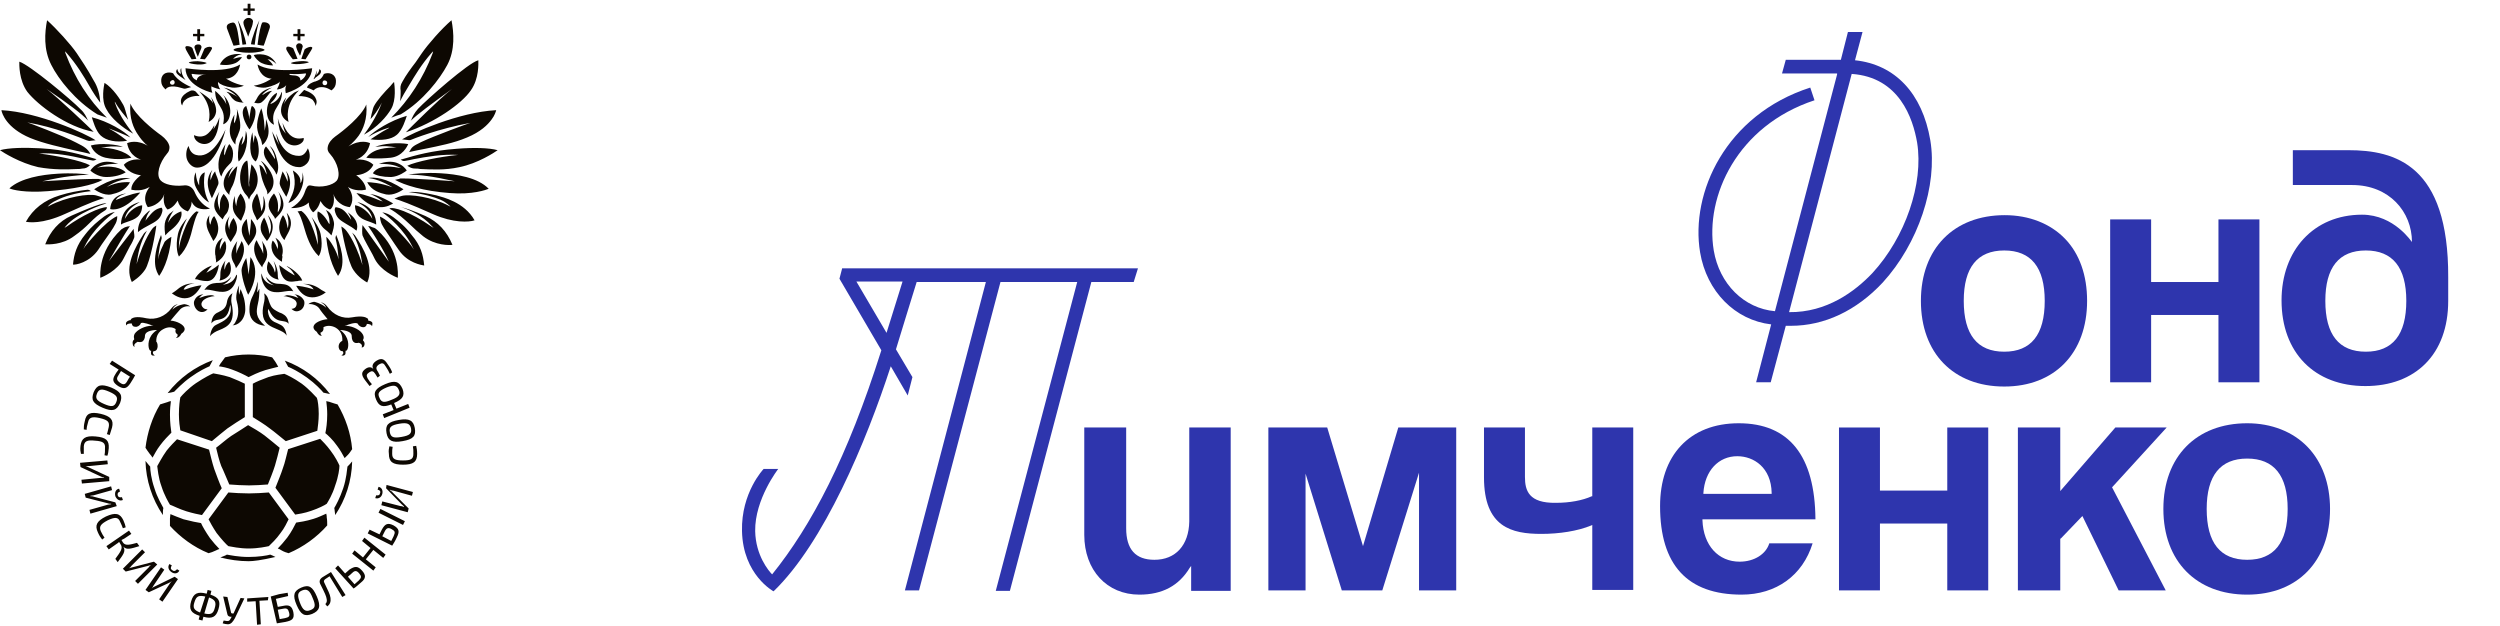<?xml version="1.0" encoding="UTF-8"?> <svg xmlns="http://www.w3.org/2000/svg" xmlns:xlink="http://www.w3.org/1999/xlink" version="1.1" id="Слой_1" x="0px" y="0px" viewBox="0 0 531 133" style="enable-background:new 0 0 531 133;" xml:space="preserve"> <style type="text/css"> .st0{fill:#0D0802;} .st1{fill:#2E35AD;} </style> <path class="st0" d="M52.7,62.6c-0.3-0.6-1.3-3.2-1.4-5.1c0-0.8,0.5-1.9,1-2.7c0.1,0.3,0.5,3.5,0.5,3.5c0,0,0.4-3.3,0.4-3.7 C55.5,57.7,53.2,61.9,52.7,62.6z M46.8,58.5c0,0.4,0,0.7-0.2,1.1c1.1-0.2,1.8-0.7,2.2-1.4c0.5-1,0.1-2.3-0.1-2.6 c-0.2,0.1-0.7,0.5-0.9,1.4l-0.1,0.3c0,0-0.2-0.9,0.2-2C46.8,56.8,46.8,57.8,46.8,58.5z M45.6,44.3c0.3,0.9,0.9,1.5,1.5,2.1 c0.1,0.1,0.1,0.1,0.2,0.2c0.1-0.3,0.3-0.6,0.5-0.9c0.3-0.3,0.6-0.7,0.7-1.2c0.5-1.5-0.4-2.6-0.9-3.2c0,0,0-0.1-0.1-0.1 c-0.8,1-0.8,1.8-0.8,3.1v0.4l-0.1-0.4c-0.6-1.5-0.3-2.8,0-3.6C46.1,41.6,45.2,43,45.6,44.3L45.6,44.3z M54.3,46.1 c0.1,0.2,0.2,0.5,0.3,0.7c0.3-0.3,1.5-1.3,1.7-2.5c0.1-0.5,0.1-1.7-0.4-2.7c0.3,2-0.3,3.1-0.3,3.1l-0.1,0.2l0-0.2 C55.2,43,55,42,54.6,41.1C52.9,43.3,53.6,44.8,54.3,46.1L54.3,46.1z M52.9,39.7c0,0-0.1-0.4-0.1-1c0-1.1-0.1-4.3-0.3-4.6 c-0.6,0.2-1.1,1-1.3,2c-0.4,1.5-0.3,3.8,1.1,5.3c0.3,0.3,0.5,0.7,0.6,1c0.1-0.3,0.2-0.6,0.4-0.9c2.5-2.6,1.2-5.6,0.1-6.6 c-0.1,0.5-0.4,3-0.5,3.9C53,39.3,52.9,39.7,52.9,39.7L52.9,39.7z M57.3,31c1,1.5,1.1,2.5,1.1,2.5l0,0.3l-0.2-0.3 c0,0-1.2-1.9-1.7-2.4c-1,1.1-0.1,2.6,0.2,3c0.3,0.4,0.5,0.7,0.8,1.1c0.5,0.6,1,1.2,1.2,1.9c0.2-0.3,0.7-1.4,0.1-3.3 C58.6,32.8,58.1,31.6,57.3,31z M55.1,61.3c-0.1,0.1-0.2,0.5-0.5,0.8c0.1-0.5,0.2-2,0.1-2.3c-0.2,1.3-0.6,2.1-0.9,2.8 c-0.5,1-0.9,1.9-0.8,3.7c0.1,1.6,1.3,2.7,3.3,2.9c-2.1-1.8-1.9-3-1.5-4.8C55,63.6,55.1,62.6,55.1,61.3L55.1,61.3z M49.4,69.1 c0.6,0,1.2-0.3,1.6-0.7c0.7-0.6,1.1-1.7,1.1-2.7c0-1.9-0.5-3.1-0.8-3.8c-0.1-0.2-0.1-0.3-0.2-0.5l-0.3,1.2c0,0-0.2-0.9,0-2 c-0.5,1-0.8,2.5-0.5,3.4c0.6,2.2,0.2,3.5-0.2,4.2C49.9,68.7,49.6,69,49.4,69.1L49.4,69.1z M43.4,61.6c0.1,0,0.3-0.1,0.4-0.1 c0.4,0,0.9,0.1,1.4,0.2c1.8,0.4,4,0.9,5-2.3c0.1-0.3,0.2-0.8,0.1-1.1c0,0,0,0.1-0.1,0.1c-0.3,0.7-0.8,1.7-2.4,2l-0.5,0.1l0.4-0.2 c1-0.6,1.3-1.2,1.4-1.5c-1.1,1.3-2.2,1.3-3.1,1.3C45.2,60.2,44.3,60.2,43.4,61.6L43.4,61.6z M56.9,45.7 C56.9,45.7,56.9,45.8,56.9,45.7c0.4,0.9,1,2.4,0.4,3.8l-0.1,0.3l0-0.3c-0.1-1-0.7-2.7-1.1-3.3c-1.4,2.2-0.5,3.4,0.1,4.3 c0.2,0.3,0.4,0.5,0.5,0.7C58.9,48.4,57.6,46.5,56.9,45.7z M58.1,55.4c0.2,0.6,0.5,1.4,0.4,2.1l-0.1,0.4l-0.1-0.3 c-0.2-0.9-1-1.8-1.3-2.1C56.9,55.8,56.4,57,57,58c0.4,0.7,1.1,1.2,2.2,1.4C59,59.1,59,58.7,59,58.4C59,57.7,58.9,56.8,58.1,55.4 L58.1,55.4z M55.1,35c0.4,3.2,1,4.2,1.3,4.9c0.2,0.4,0.4,0.7,0.4,1.4c0.7-0.7,1.3-1.4,1.3-2.7c0-1.7-1.6-3.7-2.6-4.4c0,0,0,0,0,0.1 c0.4,0.5,0.8,1,1.1,2.4l0.1,0.4l-0.3-0.5C56.1,35.9,55.7,35.2,55.1,35z M56.1,55.9c0.6-1,1.3-2.2-0.5-4.8c0.4,1,0.3,2.7,0.3,2.8 c-0.2-0.7-0.5-1.2-0.8-1.7c-0.2-0.4-0.4-0.7-0.6-1.2c-0.7,1.1-0.7,2.4,0,3.9c0.4,0.9,1,1.6,1.2,1.9C55.7,56.5,55.9,56.2,56.1,55.9 L56.1,55.9z M50.2,43.5l0,0.3l-0.1-0.3c0,0-0.3-0.9-0.2-1.9c-0.5,1.1-0.5,2.3-0.4,2.8c0.2,1.2,1.4,2.3,1.7,2.5 c0.1-0.2,0.2-0.5,0.3-0.7c0.6-1.3,1.3-2.9-0.4-5.1C50.6,41.8,50.4,42.1,50.2,43.5z M60,53.9c0.1-0.4,0.3-2.3-1.5-3.4 c0.2,0.4,0.7,1.3,0.5,2.2l0,0.3l-0.1-0.3c-0.4-1.1-0.9-1.6-1-1.6c0,0,0,0,0,0c-0.5,1.1-0.4,3.2,2,4.5c0,0,0-0.1,0-0.1 c0-0.4,0-0.4,0.1-1C59.9,54.4,59.9,54.2,60,53.9L60,53.9z M55.3,29.4c0.2,0.4,0.3,0.8,0.4,1.4c0.2-0.1,0.7-0.6,1-1.3 c0.4-0.8,0.6-2.2-0.2-4.2c0,0.6,0,1.1-0.2,2l-0.1,0.5l0-0.6c-0.1-2.2-0.5-3.7-0.7-4.2c-0.3,0.7-1.2,3.1-0.8,4.7 C54.9,28.6,55.1,29,55.3,29.4L55.3,29.4z M50.1,57c0.2-0.3,0.8-1,1.2-1.9c0.7-1.5,0.7-2.9,0-3.9l-0.1,0.3c-0.4,1-0.8,1.4-1,2.4 c0-0.1,0-0.3,0-0.5c0-0.5-0.1-1.3,0.2-2.2c-1.9,2.6-1.2,3.9-0.6,4.9C49.9,56.4,50.1,56.7,50.1,57L50.1,57z M53.2,48.2 c-0.1,0.5-0.2,1.9-0.2,1.9s-0.2-0.8-0.3-1.5c-0.1-0.7-0.2-1.5-0.3-2.1c-2,2.1-0.7,4,0.2,5.4c0.1,0.1,0.1,0.2,0.2,0.3 c0.1-0.2,0.3-0.5,0.5-0.7c0.9-1.2,2-2.6,0-5C53.3,47,53.3,47.5,53.2,48.2L53.2,48.2z M49.5,50.6c0.6-0.9,1.5-2.1,0.1-4.3 c-0.5,0.6-0.8,1.3-0.9,2.1l0,0.4l-0.1-0.4c-0.4-1.3,0-2,0.2-2.5c-2,2.5-0.4,4.7,0.2,5.5C49.1,51.2,49.3,50.9,49.5,50.6L49.5,50.6z M62.5,62.5c0.3,0.1,0.5,0.3,0.7,0.6l0.2,0.2l-0.3-0.1c-1.1-0.5-2.1-0.5-2.2-0.5c-0.3,0.1-0.5,0.2-0.7,0.2c0.7,0,2.1,0.4,2.6,1 c0.3,0.4,0.3,0.8,0,1.3c-0.2,0.3-0.7,0.4-0.9,0.4c0.8,0.8,1.5,0.5,1.9,0.3c0.7-0.4,1-1.3,0.8-2C64.2,63.1,63.5,62.6,62.5,62.5 L62.5,62.5z M61.2,56.8c0.4,0.3,0.8,0.6,1.3,1.5l0.1,0.2l-0.2-0.1c-1.6-0.9-2.7-1.8-3.1-2.1c0.1,0.7,0.4,3.3,2.2,3.5 c0.7,0.1,1.2-0.1,1.7-0.1c0.3-0.1,0.6-0.1,1-0.1c-0.4-1.2-2.2-2.6-3.3-3.1C60.9,56.6,61.1,56.7,61.2,56.8L61.2,56.8z M61.1,48.5 L61.1,48.5c-0.1-0.6-0.3-2-1-2.8c-0.7,1.1-1.5,3.3,0.3,5.3c0.1-0.3,0.3-0.6,0.5-1c0.7-1.2,1.6-2.9,0-4.8 C61.1,45.9,61.5,47.3,61.1,48.5L61.1,48.5z M64,40.1c0.5-1.2,0.6-2.5,0.2-3.5c0.1,0.5,0.1,1.3-0.2,2l-0.2,0.3l0-0.4 c0.1-1.1-1.1-2-1.6-2.3c0.9,3.1,0.1,4.7-0.7,6.4c-0.1,0.2-0.2,0.3-0.2,0.5C62.4,42.7,63.4,41.6,64,40.1L64,40.1z M57.8,18.6 c-2.3,0.5-3,1.8-3.4,2.6c-0.2,0.3-0.3,0.5-0.4,0.6c0.3,0.1,1.1,0.3,1.6-0.1c0.5-0.4,0.9-0.9,1.2-1.3c0.3-0.4,0.6-0.8,1-1.1 c-0.5,0-1,0.2-1.9,0.8l-0.2,0.1l0.1-0.2C56,19.8,56.5,19.2,57.8,18.6L57.8,18.6z M58.8,19.7c-1.6,0.9-2.2,2.8-2.1,4.3 c0.1,1.2,0.6,2.1,1.5,2.5c-0.5-2,0.1-2.9,0.7-3.9c0.5-0.8,1-1.6,1-3.1c0,0,0,0.1-0.1,0.1c-0.2,0.6-0.7,1.8-2.1,2.4l-0.3,0.1l0.2-0.3 C58.7,20.8,58.9,19.9,58.8,19.7L58.8,19.7z M46.1,68.9L45.9,69c-0.9,0.4-1.2,1.7-1.3,2.4c0.5-0.6,1.2-1,2-1.3 c1.7-0.7,3.5-1.5,2.6-5.6c-0.2-0.9,0-1.9,0.2-2.2c-0.5,0.2-1.1,1-1.2,1.9c-0.2,1.3-1,1.7-1.8,2.1c-0.1,0.1-0.3,0.1-0.4,0.2 c-0.9,0.5-1.1,1.7-1.1,2.2c0.4-0.6,0.9-0.7,1.5-0.8c1-0.2,2-0.5,2.4-2.7l0.1-0.5l0.1,0.5C49.2,67.5,47.5,68.2,46.1,68.9L46.1,68.9z M59.2,44.8L59,45.1l0-0.3c0.2-1.7-0.1-2.7-0.8-3.7c0,0,0,0-0.1,0.1c-0.5,0.6-1.4,1.7-0.9,3.2c0.2,0.5,0.4,0.8,0.7,1.2 c0.2,0.3,0.5,0.6,0.5,0.9c0.1-0.1,0.1-0.1,0.2-0.2c0.6-0.6,1.2-1.2,1.5-2.1c0.4-1.3-0.4-2.7-1-3.5C59.6,41.7,60,43.3,59.2,44.8 L59.2,44.8z M62.3,61.9c-0.8-1.5-1.7-1.5-2.7-1.6c-1,0-2-0.1-3.1-1.5c0.1,0.4,0.3,1,1.3,1.6l0.4,0.2l-0.4-0.1 c-1.5-0.4-2-1.5-2.2-2.2c0-0.1,0-0.1-0.1-0.2c0,0.4,0,0.8,0.1,1.2c0.8,3.2,3.1,2.9,4.9,2.6C61.2,61.8,61.9,61.7,62.3,61.9L62.3,61.9 z M47,37.5c0.4-1.1,0.7-1.6,1.8-2.7c0.5-0.4,0.7-1.3,0.7-2.2c0-0.8-0.3-1.5-0.8-2c-0.4,0.5-0.9,2-0.9,2.1L47.6,33l0-0.4 c0,0,0-0.9,0.3-2C45.8,33.8,46.3,36.4,47,37.5L47,37.5z M61.2,38.9l-0.1-0.3c-0.3-0.8-0.8-1.8-1.1-2.2c0,0.2-0.1,0.4-0.2,0.7 c-0.2,0.6-0.4,1.4-0.4,1.9c0.1,0.8,1.2,2.4,1.4,2.8c1.5-3,0.6-4.7-0.1-5.5c0.3,0.5,0.5,1.4,0.4,2.3L61.2,38.9L61.2,38.9z M51.6,28.9 c0,0-0.7,0.8-0.9,2.1c-0.3,2.2-0.1,3.1,0,3.3c1.6-1.4,2.2-4.9,1.5-6.5c0,0.1,0,0.2,0,0.3c-0.1,0.9-0.1,1.6-0.6,2.3l-0.3,0.4l0.1-0.5 C51.6,29.5,51.6,29.1,51.6,28.9z M54.1,28.7c0,0.4-0.1,0.6-0.2,1.3l-0.1,0.4l0-0.4c0-0.5-0.1-0.8-0.1-1c0-0.3-0.1-0.5-0.1-0.9 c-0.5,1.8-0.9,5.1,0.7,6.2c0.5-0.6,0.8-1.8,0.6-3.2C54.8,30,54.5,29.1,54.1,28.7L54.1,28.7L54.1,28.7z M42.2,66.1 c0.4,0.2,1.1,0.4,1.9-0.4c-0.2,0-0.7,0-1-0.4c-0.4-0.4-0.4-0.9-0.1-1.3c0.5-0.7,1.9-1.1,2.6-1.1c-0.2-0.1-0.4-0.2-0.7-0.2 c-0.2,0-1.1,0-2.3,0.5l-0.3,0.1c0,0,0.3-0.5,0.9-0.8c-1,0.1-1.7,0.6-2,1.6C41.1,64.8,41.5,65.7,42.2,66.1L42.2,66.1z M59.7,23.7 c0.1,0.9,0.6,1.7,1.6,2.2c-0.2-0.7-0.8-3.8,2.2-6.7l-0.9,0.4c0,0-1.6,1-2.3,2.5c0.2-0.7,0.4-1.1,0.5-1.4 C60.2,21.3,59.6,22.6,59.7,23.7L59.7,23.7z M19.5,24.9c0.2,0.6,0.8,2.9,1.9,3.9c1.2,1.1,3.3,1.5,5.6,1.1c-0.4-0.3-1.8-1.5-3.7-2.5 l-0.1-0.1c0.5,0.2,3.1,1.2,4.5,1.9C26.5,27.9,23,25.8,19.5,24.9L19.5,24.9z M68.1,15.5c0.1-0.2,0.1-0.4,0-0.6 c-0.1-0.1-0.2-0.2-0.3-0.2c0,0,0,0,0,0.1c0,0.2-0.1,0.6-0.5,1l-0.2,0.2l0.1-0.2c0.1-0.4,0.1-0.7,0.1-0.8c-0.1,0.3-0.3,1-0.7,1.8 c0,0,0,0,0.1,0C67.1,16.3,67.9,16,68.1,15.5L68.1,15.5z M62.2,12.6l1-0.1l-0.9-2.2c-0.2-0.2-0.8-0.4-1.1-0.4c-0.1,0-0.2,0-0.3,0.1 c-0.1,0.1-0.1,0.2-0.1,0.4C60.8,10.7,61.9,12.3,62.2,12.6z M62.3,7.7l0.9,0l0,0.9h0.6l0-0.9l0.9,0V7.2l-0.9,0l0-1h-0.6l0,1l-0.9,0 L62.3,7.7L62.3,7.7z M22.4,33.5c2.7,0.6,5,0.1,5.5,0c-1.2-1.4-4.4-2.2-6.4-2.1c1.6-0.3,2.3-0.4,4.6-0.2c-1.1-0.5-4.7-0.9-6.8-0.3 C19.4,31.2,20,32.9,22.4,33.5L22.4,33.5z M86.9,18.1c1.2-2,2.6-4.4,4.8-6.9l0.3-0.3l-0.1,0.4c-2,5.3-5,9.9-8.8,13.7c0,0,0,0,0,0 c0.7-0.3,1.9-0.7,2-0.7c4.8-2.9,8.3-7.5,9.9-10.5c1.7-3.2,1.4-6.9,0.9-9.5c-2.1,1.8-5,5.1-6.3,7c-0.4,0.6-0.8,1.2-1.3,1.9 c-1,1.3-2.1,2.8-2.8,4.1c-0.5,0.8-0.5,1.3-0.4,2c0,0.5,0,1.2-0.1,2.2C85.4,20.6,86.1,19.4,86.9,18.1L86.9,18.1z M19.2,36.2 L19.2,36.2c0.2,0.3,1.7,1.4,3.3,1.4c0,0,0.1,0,0.1,0c1.8,0,3.3-0.5,4.1-1c-0.3-0.3-1.7-1.6-5.5-1.1l-0.6,0.1l0.5-0.2 c1.3-0.6,3.2-0.6,4-0.6c-1.5-0.5-2.7-0.6-3.8-0.2C20,35.1,19.6,35.7,19.2,36.2L19.2,36.2z M23.6,41.3c1.3-0.3,3.1-0.8,4-2.6 c-0.5,0-2.5-0.2-4.9,1c1.8-1.3,3.9-1.7,5-1.8c-1.3-0.2-3.7-0.3-7.7,2.3C20.3,40.4,22,41.6,23.6,41.3z M64.9,12.6 c0.2-0.4,1.3-2,1.4-2.3c0.1-0.3-0.1-0.3-0.1-0.3c-0.3-0.2-1.2,0.2-1.5,0.5L64,12.5L64.9,12.6L64.9,12.6z M66.4,17.5 c0.2-0.1,0.5-0.2,0.6-0.2c0.8-0.3,1.3-0.5,1.8-1.6c0.2-0.1,1.6-0.5,2.3,0.6c0.3,0.4,0.3,1,0.2,1.6s-0.5,1-0.9,1.3 c-0.2-0.1-1-0.7-2.1-0.7c-0.6,0-1.2,0.2-1.7,0.7c-0.2-0.1-0.8-0.4-1.4-0.6C65.3,18.2,65.7,17.8,66.4,17.5L66.4,17.5z M68.5,17.6 c0,0.3,0.2,0.5,0.5,0.5c0.3,0,0.5-0.2,0.5-0.5c0-0.3-0.2-0.5-0.5-0.5C68.7,17,68.5,17.3,68.5,17.6z M49.4,9.2l0.2,0.5 c0.2,0,0.9-0.1,1.3-0.2c-0.2-1.5-0.5-4.1-1.1-4.6c-0.2-0.2-0.5-0.1-0.9,0c-0.1,0.1-0.3,0.1-0.4,0.2c-0.3,0.2-0.4,0.5-0.3,0.9 L49.4,9.2L49.4,9.2z M39.4,17c-0.7-0.9-0.9-1.6-0.9-2.5c0,0-0.1,0.1-0.1,0.1c-0.1,0.2-0.1,0.6,0,0.9l0,0.2l-0.2-0.1 c-0.3-0.2-0.5-0.6-0.5-0.9c-0.1,0-0.2,0.1-0.2,0.2c-0.1,0.2-0.1,0.4,0,0.6C37.8,16,38.8,16.6,39.4,17L39.4,17z M29.2,72.6L29.2,72.6 L29.2,72.6c0.5,0.1,0.8,0.1,1.1-0.1c0.2-0.2,0.5-0.5,0.5-1.3v0c0.2-1.1,2.3-1.1,2.4-1.1h0.2l-0.2,0.1c-1.9,1.3-1.8,3.3-1.5,4 c0.1,0.2,0.2,0.3,0.3,0.3l0.1,0l0,0.1c-0.1,0.4,0,0.7,0.1,0.8c0.2,0.2,0.5,0.1,0.7,0.1c-0.2-0.1-0.3-0.2-0.4-0.4 c-0.1-0.3,0.1-0.5,0.1-0.5l0,0h0c0,0,0,0,0,0c0.4,0,0.7-0.2,0.8-0.6c0.2-0.6,0-1.3-0.2-1.4l0,0v0c-0.1-1.2,0.5-2.2,1.5-2.7 c0.9-0.5,1.9-0.5,2.6,0l0,0v0.1c-0.2,0.8,0.4,1,0.4,1l0,0v0c0.1,0.4-0.1,0.6-0.3,0.7c0.1,0.1,0.2,0.1,0.3,0c0.5-0.1,0.8-0.8,0.8-0.8 l0,0c0.6-0.4,0.8-0.8,0.7-1.2c-0.2-0.8-1.7-1.5-2.9-1.6h-0.1l0.1-0.1c0.6-0.7,1.4-1.7,1.8-2.1c0.5-0.7,1.6-1,2.3-0.8 c-0.2-0.2-0.6-0.4-1.2-0.5c0,0,0,0,0,0c-0.2,0-1.5,0.2-2.4,1l-0.2,0.2l0.1-0.2c0.2-0.5,0.7-0.8,1.1-1c-0.6,0.1-1,0.4-1.4,0.9 c-1.3,1.7-3.3,2.5-5.3,2.1c-2.2-0.5-2.9-0.1-3.2,0.1c-0.1,0.1-0.2,0.3-0.2,0.4V68l-0.1,0c-0.4,0.1-0.7,0.3-0.8,0.5 c-0.1,0.2,0,0.5,0,0.7c0-0.1,0-0.1,0.1-0.2c0.2-0.3,0.8-0.3,0.9-0.3H28l0,0.1c0.1,0.4,0.3,0.6,0.7,0.6c0.4,0.1,1-0.2,1.2-0.7 c0-0.1,0.1-0.1,0.1-0.1c0.4-0.2,2.1,0.4,2.2,0.5l0.4,0.1h-0.4c-1.4,0-3,0.8-3.6,1.7c-0.2,0.4-0.2,0.7-0.1,1.1l0,0.1l0,0 c-0.3,0.2-0.4,0.6-0.3,1c0,0.3,0.2,0.5,0.4,0.6c-0.1-0.2-0.1-0.5,0-0.6C28.9,72.7,29.2,72.7,29.2,72.6L29.2,72.6z M64.3,9.9 c0-0.2-0.1-0.4-0.2-0.5c-0.1-0.1-0.3-0.2-0.5-0.2c-0.1,0-0.3,0-0.4,0.1c-0.1,0.1-0.3,0.2-0.3,0.5c0,0.3,0.3,1.1,0.6,1.6 c0.1,0.1,0.1,0.3,0.2,0.4c0,0,0-0.1,0.1-0.1C63.9,11.2,64.2,10.3,64.3,9.9z M77.4,73.3c0.1-0.4,0-0.7-0.3-1l0,0l0-0.1 c0.2-0.3,0.2-0.7,0-1.1c-0.5-1-2.1-1.8-3.5-1.9l-0.4,0l0.4-0.1c0.2-0.1,1.8-0.7,2.3-0.4c0.1,0,0.1,0.1,0.1,0.1 c0.2,0.4,0.7,0.7,1.1,0.7c0,0,0.1,0,0.1,0c0.3,0,0.6-0.2,0.7-0.6l0-0.1h0.1c0,0,0.6,0,0.9,0.3c0,0.1,0.1,0.1,0.1,0.2 c0.1-0.2,0.1-0.5,0.1-0.7c-0.1-0.3-0.4-0.4-0.8-0.5l-0.1,0v-0.1c0-0.2,0-0.3-0.2-0.4c-0.3-0.2-1-0.6-3.2-0.2c-2,0.4-4-0.5-5.3-2.3 c-0.4-0.5-0.8-0.8-1.4-0.9c0.4,0.2,0.9,0.5,1.1,1l0.1,0.2l-0.2-0.2c-1-0.8-2.3-1.1-2.4-1.1c-0.6,0.1-1,0.3-1.2,0.5 c0.7-0.1,1.8,0.2,2.3,0.9c0.3,0.5,1.1,1.5,1.7,2.2l0.1,0.1h-0.1c-1.2,0.1-2.7,0.7-2.9,1.5c-0.1,0.4,0.1,0.8,0.7,1.2l0,0 c0,0,0.3,0.7,0.8,0.8c0.1,0,0.2,0,0.3,0c-0.2-0.1-0.4-0.4-0.3-0.7v0l0.1,0c0,0,0.6-0.2,0.5-1v-0.1l0,0c0.7-0.4,1.7-0.4,2.6,0.1 c1,0.6,1.5,1.6,1.4,2.8v0l0,0C72,72.7,71.8,73.5,72,74c0.1,0.4,0.4,0.6,0.8,0.6h0l0,0c0,0,0.2,0.3,0.1,0.5c-0.1,0.2-0.2,0.3-0.4,0.4 c0.2,0,0.5,0.1,0.7-0.1c0.2-0.1,0.2-0.4,0.2-0.8l0-0.1l0.1,0c0.1,0,0.2-0.1,0.3-0.3c0.3-0.7,0.4-2.6-1.4-4l-0.2-0.1h0.2 c0.1,0,2.2,0.1,2.3,1.2v0.1c0,0.8,0.3,1.2,0.5,1.3c0.2,0.2,0.6,0.2,1,0.1h0h0c0,0,0.4,0.1,0.6,0.4c0.1,0.2,0.1,0.4,0,0.6 C77.2,73.8,77.3,73.6,77.4,73.3L77.4,73.3z M52.3,9.4c-0.2-1.4-1.2-4.2-1.8-5.1c0.2,0.7,0.7,2.3,1,5.2L52.3,9.4z M61.8,13.4 c0,0.1,0.7,0.3,1.9,0.2c1.2-0.1,1.9-0.3,1.9-0.4c0,0,0,0,0,0c-0.1-0.1-0.9-0.3-1.9-0.2C62.5,13.1,61.8,13.3,61.8,13.4L61.8,13.4z M56,9.7l0.2-0.5l1.1-3.3c0.1-0.3,0-0.7-0.3-0.9c-0.1-0.1-0.2-0.1-0.4-0.2c-0.4-0.1-0.7-0.1-0.9,0C55.4,5.3,55,7,54.7,9.5 C55.1,9.6,55.8,9.7,56,9.7L56,9.7z M78.7,29.6c2.5,0.3,4.4,0,5.5-0.9c1.3-1,2-3.5,2.2-4.1c-3.5,1-6.9,3.2-8.2,4.5 c2.4-1.5,4.5-2,4.5-2l-0.1,0.1C80.7,28.2,79.2,29.3,78.7,29.6z M37.8,49.7c-0.6,2.9,0,4.4,0.2,4.8c1.8-1.7,2.5-4.3,3-6.4 c0.4-1.4,0.7-2.5,1.2-3.1l-0.5-0.1c-2.4,1.7-3.6,7.2-3.6,7.3l-0.1,0.7v-0.7c0-2.3,1.2-4.8,1.7-5.8C39.2,46.9,38.1,48.3,37.8,49.7 L37.8,49.7z M64,44.8l-0.8,0.1c0.5,0.6,0.9,1.8,1.3,3.1c0.6,2.1,1.4,4.7,3.2,6.4c0.2-0.3,1-1.7,0.4-4.7c-0.3-1.4-1.4-2.9-1.9-3.6 c0.5,1.1,1.4,3,1.3,5.9C67.5,52.1,66.4,46.4,64,44.8L64,44.8z M59,25.1c0.3,4,1.7,5.3,2.6,5.6c1,0.4,1.9,0.1,2.4-0.3 c0.4-0.3,0.6-0.7,0.5-1.1c-2.7,0.7-3.8-1.6-4.5-3.2c0.1,0.5,0.2,1.1,0.5,1.8l0.2,0.5L60.4,28C59.6,27.1,59.2,25.9,59,25.1z M42.1,30.2c0.8,0.5,1.7,0.5,2.4,0.1c1.6-0.9,2-3.5,2.1-5.4c-0.2,0.6-0.5,1.5-1.1,2.3l-0.2,0.3l0.1-0.3c0.1-0.2,0.1-0.4,0.1-0.6 c-0.4,0.8-1,1.6-1.8,2.1c-0.8,0.4-1.6,0.4-2.5,0C41.2,29.3,41.5,29.8,42.1,30.2L42.1,30.2z M65.5,34.3c0.3-0.5,0.5-1.5-0.1-2.8 c-0.2,0.4-0.7,1.6-1.8,1.6c-0.1,0-0.1,0-0.2,0c-1.5,0-3.5-0.9-4.7-4.7c0,0.5,0.2,1.3,0.6,2.4c-0.6-1.2-1.2-2.2-1.5-2.9 c0.5,2.3,2,7.6,5.7,7.6c0.1,0,0.2,0,0.3,0v0l0,0C64.4,35.4,65.1,35,65.5,34.3L65.5,34.3z M45.8,55.8c2.4-1.3,2.5-3.5,2-4.6 c0,0,0,0,0,0c-0.1,0-0.6,0.5-1,1.6l-0.1,0.3l0-0.3c-0.1-0.9,0.3-1.8,0.6-2.3c-1.9,1.1-1.6,3.1-1.6,3.5c0.1,0.3,0.1,0.5,0.1,0.7 c0.1,0.6,0.1,0.6,0.1,1C45.8,55.7,45.8,55.8,45.8,55.8L45.8,55.8z M60,68.2c0.5,0.1,1,0.1,1.3,0.6c0-0.5-0.2-1.4-0.9-1.9 c-0.3-0.2-0.6-0.4-1-0.5c-0.8-0.4-1.6-0.8-1.9-1.5c-0.2-0.4-0.3-0.7-0.4-1c-0.2-0.6-0.3-1.1-1-1.6c0.2,0.8,0.1,1.5-0.1,2.3 c-0.2,0.9-0.3,1.7-0.1,2.7c0.4,1.6,1.7,2.1,2.9,2.6c0.9,0.4,1.7,0.7,2.1,1.4c-0.1-0.7-0.4-1.9-1.3-2.3c-0.2-0.1-0.4-0.2-0.6-0.3 c-1-0.4-1.9-0.8-2.1-2.6L57,65.6l0.2,0.4C58.1,67.9,59.2,68.1,60,68.2L60,68.2z M49.9,25.9l-0.2,0.3l0-0.4c0-0.7,0.1-1.2,0.1-1.5 c-2.1,3.9-0.3,5.9,0.2,6.4c0-0.8,0.1-1.2,0.4-1.7c0.1-0.3,0.3-0.7,0.5-1.3c0.4-1.3-0.2-3.4-0.6-4.6C50.4,23.8,50.4,24.8,49.9,25.9 L49.9,25.9z M44.4,43c-0.7-1.3-1.4-3.2-0.9-6.4c-0.3,0.1-1.3,0.6-1.2,2.4v0.4L42.1,39c-0.4-0.9-0.5-1.9-0.5-2.4 c-0.5,0.9-0.4,2-0.2,2.7C41.9,40.6,43.1,42.3,44.4,43L44.4,43z M49.6,35.4c-1,0.6-2.1,2.1-2.1,3.5c0,1.1,0.5,1.8,1.2,2.5 c0-0.6,0.2-0.9,0.4-1.4c0.4-0.7,0.9-1.7,1.3-4.7c-0.2,0.1-1,0.8-1.7,2.1l-0.2,0.5l0.1-0.5C48.8,36.6,49.1,35.9,49.6,35.4z M77.8,33.5c0.5,0.1,2.3,0.3,5.2,0c2.5-0.3,3.5-2.4,3.7-2.9c-2.2-0.4-5.4-0.1-7,0.6c2.2-0.3,2.9-0.1,4.5,0.1 C82.2,31.4,79.4,31.4,77.8,33.5L77.8,33.5z M86.4,36.2c-0.4-0.5-0.8-1.1-2.1-1.6c-1.1-0.4-2.4-0.3-3.8,0.2c0.8,0,2.7,0,4,0.6 l0.7,0.3l-0.7-0.1c-4.2-0.8-5.1,0.9-5.3,1.2c0.7,0.5,2.1,0.8,3.8,0.8c0,0,0.1,0,0.1,0C84.7,37.5,86.2,36.4,86.4,36.2L86.4,36.2 L86.4,36.2z M78.2,37.8c1,0.1,2.9,0.6,5.2,2c-2.6-1-4.8-1.1-5.4-1.1c0.9,1.8,2.7,2.3,4,2.6c1.6,0.3,3.3-0.8,3.7-1.1 C81.9,37.7,79.5,37.6,78.2,37.8L78.2,37.8z M69.8,47.4c-0.9-1.8-2-2.4-2.3-2.5c-0.4,1.4,0.6,3.1,1.5,3.8c0.8,0.6,1.2,1.1,1.4,1.3 c0-0.1,0.1-0.2,0.1-0.3c0.2-0.7,0.6-1.8,0.4-2.6c-0.4-1.8-1.1-2.2-1.7-2.5c0.3,0.4,0.8,1.4,0.8,2.7v0.3L69.8,47.4L69.8,47.4z M48.9,24c0.1-1.3-0.4-2.9-1.6-3.9c0.4,0.4,0.6,0.9,0.7,1.7l0.1,0.4l-0.2-0.4c-0.6-1.1-1.9-2.3-2.2-2.5c0,1.6,0.5,2.4,1,3.2 c0.6,1,1.1,1.9,0.7,3.9C48.3,26.1,48.8,25.2,48.9,24L48.9,24z M29.8,40.9c-0.5,0-2,0.3-5,1.5l-0.2,0.1l0.1-0.2 c0.4-0.6,1.4-1,2.1-1.2c-1.2,0.1-3.2,0.7-3.4,3.3C23.7,44.5,26.1,45.1,29.8,40.9z M40.7,12.6l1-0.1l-0.8-2.2 c-0.1-0.3-0.7-0.5-1.1-0.5c-0.1,0-0.2,0-0.2,0c-0.2,0.1-0.3,0.2-0.2,0.4C39.4,10.6,40.5,12.2,40.7,12.6z M42.5,12.5l1,0.1 c0.3-0.3,1.4-1.9,1.5-2.2c0.1-0.2,0-0.4-0.2-0.4c-0.4-0.2-1.2,0.1-1.4,0.4L42.5,12.5L42.5,12.5z M41.9,8.7h0.6l0-1l0.9,0V7.2l-0.9,0 l0-1h-0.6l0,1l-0.9,0v0.5l0.9,0L41.9,8.7z M40.1,13.3c0,0.1,0.7,0.3,1.9,0.4c0.5,0,1,0,1.4-0.1c0.4-0.1,0.5-0.2,0.5-0.2 c0-0.1-0.7-0.3-1.9-0.4C40.7,13,40.1,13.2,40.1,13.3z M42.2,11.6c0.2-0.6,0.6-1.3,0.6-1.6c0-0.3-0.2-0.4-0.3-0.5 c-0.3-0.1-0.7-0.1-1,0.1c-0.1,0.1-0.2,0.2-0.2,0.5c0.1,0.3,0.4,1.3,0.7,1.9c0,0,0,0.1,0,0.1C42.1,11.8,42.2,11.7,42.2,11.6 L42.2,11.6z M28.3,28.4c-0.7-0.9-2.9-3.6-3.9-6.6l0-0.2c0.8,1.5,2.3,3.2,2.8,3.8c0-0.1,0-0.2-0.1-0.3c-0.3-1-0.6-2.3-0.9-2.8 c-0.6-1.1-2.2-3.6-4-4.7c-0.1,0.6-0.8,3.6,0.4,5.6C23.6,25.1,25.8,27,28.3,28.4z M31.6,31.1c-2.5-1.6-4.3-0.8-4.6-0.7 c0.5,2.9,2.9,3.5,3,3.5c-2.4-0.3-3.5,0.9-3.7,1.1c1,2,3.5,2.2,3.5,2.2H30l-0.2,0.1c-2,1.6-1.9,2.7-1.9,3c2.4,0.5,3.8-0.6,3.9-0.6 c-1.8,2.3-0.6,4-0.4,4.3c2.5-0.4,3.3-2.3,3.3-2.3l0.2-0.5l-0.1,0.5c-0.2,2,0.7,2.7,0.8,2.8c1.3-0.4,2-1.7,2-1.7l0.1-0.2l0.1,0.2 c0.4,1.5,1.8,2,2.1,2.1c0.9-1,0.8-2.1,0.8-2.1c0.8,2,3.2,1.7,3.9,1.5c-1.8-0.8-2.8-2.4-3.3-3.6c-0.4-0.9-1.3-1.5-2.4-1.3 c-2,0.2-4-0.2-4.8-1.1c-1-1.1-0.3-3.7,1.4-5.7c0.4-0.4,0.5-0.9,0.5-1.4c-0.1-0.9-0.9-1.8-1.7-2.4c-1.7-1.2-5.6-4.3-6.6-6.8 c-0.3,3.1,0.7,5.3,1.6,6.6C30.4,30.3,31.5,31.1,31.6,31.1L31.6,31.1z M34.3,17.7c-0.1-0.6-0.1-1.1,0.2-1.6c0.4-0.6,1-0.7,1.4-0.7 c0.4,0,0.8,0.1,0.9,0.2c0.8,1.5,3.1,2.6,3.8,2.9c-0.4,0.1-0.8,0.2-1.1,0.3c-0.3,0.1-0.6,0-0.9-0.1c-2.5-0.8-3.3,0-3.4,0.3 C34.8,18.7,34.4,18.2,34.3,17.7z M36.1,17.5c0,0.3,0.2,0.5,0.5,0.5s0.5-0.2,0.5-0.5S36.9,17,36.7,17S36.1,17.3,36.1,17.5z M52.8,3.8 c-0.6,0-1.1,0.5-1.1,1c0,0.4,0.3,1.2,0.6,1.9c0.2,0.4,0.3,0.8,0.4,1.1c0.1-0.3,0.3-0.7,0.4-1.1c0.3-0.7,0.6-1.5,0.6-1.9 C53.9,4.3,53.4,3.8,52.8,3.8L52.8,3.8z M50,13.4c0.5-0.2,1-0.7,1.4-1.2c-0.1-0.1-0.5-0.1-1.5,0.2l-0.4,0.1l0.3-0.3 c0.6-0.5,1.2-0.6,1.6-0.7c-1-0.1-3.5-0.2-4.7,2.2C47.1,13.8,48.6,14,50,13.4L50,13.4z M20.7,24.3c0.1,0,1.3,0.5,2,0.7c0,0,0,0,0,0 c-3.9-3.8-6.8-8.4-8.8-13.7l-0.1-0.4l0.3,0.3c2.2,2.5,3.7,5,4.9,7.1c0.8,1.4,1.6,2.6,2.3,3.5c-0.1-1.6-0.5-3.3-1.4-4.7 c-1.3-2.4-2.8-4.6-3.6-5.8C15,9.4,12,6.1,10,4.3c-0.5,2.6-0.8,6.2,0.9,9.5C12.4,16.8,16,21.4,20.7,24.3z M69.6,31.3 c-0.1,0.5,0.1,1,0.5,1.4c1.7,1.9,2.3,4.6,1.4,5.7c-0.8,0.9-3.1,1.6-5.5,1c-0.5-0.1-0.8,0.2-0.9,0.6L65,40.1 c-0.5,1.4-0.9,2.7-3.2,4.1c0.7,0,2.5,0,3.7-1.1l0.1-0.1l0,0.2c0,0-0.1,0.9,0.9,1.9c0.2-0.1,1.1-0.8,1.5-2.2l0.1-0.2l0.1,0.2 c0,0,0.6,1.2,1.9,1.6c0.2-0.1,1-0.8,0.8-2.8l-0.1-0.5l0.2,0.5c0,0,0.8,2,3.3,2.3c0.2-0.3,1.3-2-0.4-4.3c0,0,1.4,1.1,3.8,0.6 c0-0.2,0.1-1.4-1.9-3l-0.2-0.1h0.2c0,0,2.5-0.1,3.5-2.2c-0.2-0.2-1.3-1.3-3.7-1.1c0,0,2.4-0.6,3-3.5c-0.3-0.1-2-0.9-4.6,0.7 c0,0,1.1-0.8,2.2-2.3c0.9-1.3,1.9-3.6,1.6-6.6c-1,2.5-4.9,5.6-6.6,6.8C70.5,29.5,69.7,30.4,69.6,31.3L69.6,31.3z M77.3,28.6 c2.8-1.5,4.9-3.9,5.8-5.5c1.1-1.9,0.7-5,0.6-5.7c-0.2,0.2-0.5,0.5-0.8,0.9c-1.2,1.2-2.9,3.1-3.5,4.3c-0.2,0.4-0.3,1.1-0.5,1.7 c-0.1,0.3-0.1,0.7-0.2,1c0.5-0.5,1.6-1.9,2.4-3.5C80,24.9,78,27.7,77.3,28.6z M53.9,11.7c0.2,0.5,1,1.4,1.7,1.7 c0.8,0.4,1.9,0.5,2.4,0.5c-0.2-0.5-0.8-1-1-1.2l-0.2-0.1h0.2c0.5,0,1.3,0.6,1.7,1C57.4,11,54.4,11.5,53.9,11.7L53.9,11.7z M49.6,10.6c0,0.2,1.3,0.6,3.3,0.6s3.3-0.4,3.3-0.6c0-0.2-1.3-0.6-3.3-0.6S49.6,10.3,49.6,10.6z M52.6,3.2h0.6V2.3h0.9V1.8h-0.9v-1 h-0.6v1h-0.9v0.5h0.9V3.2L52.6,3.2z M54.1,9.5c0.3-2.9,0.8-4.5,1-5.2c-0.5,0.9-1.6,3.7-1.8,5.1L54.1,9.5z M90.4,45.9 c-2.7-1.2-4.3-1.7-5.2-1.9c1.6,0.5,4.6,1.8,6.5,4l0.4,0.4l-0.5-0.3c-4.4-3.1-8.2-4.3-8.9-3.8c1.8,1,3.1,2.2,4.4,3.4 c0.8,0.8,1.7,1.6,2.8,2.5c2.6,2,5.6,1.9,6.2,1.8C94.9,49.1,93,47.1,90.4,45.9z M80.2,48.9c-0.1-0.1-0.6-0.5-0.7-0.5 c-0.4-0.1-0.6-0.2-0.8-0.3c-0.1,0-0.3-0.1-0.5-0.1c0.7,1,3.4,5.2,4.4,7.6c-1.4-1.9-4.9-6.9-5.6-7.8c-0.1,0.8-0.1,1.9,0,2.2 c0.2,0.5,0.5,1.1,1,2c0.4,0.8,1,1.7,1.6,3c1.3,2.5,4.3,3.8,4.9,4C84.5,58.3,85,53.3,80.2,48.9z M19.9,28c-1.1-1.1-7.4-7.1-10-9.1 c4.7,3.2,7.4,5.2,8.9,6.8c0,0,0-0.1-0.1-0.1c-0.4-0.8-0.7-1.6-1.6-2.4c-1.8-1.9-10.9-9.5-13-10.1c0,0.6-0.1,3.9,1.7,6.4 C8,22.3,14.2,27,19.9,28L19.9,28z M83.5,46.1c-0.7-0.5-1.5-0.9-2.3-1c1.4,1,4.6,3.6,6.4,7.3l0.3,0.6l-0.4-0.6c0-0.1-4.2-5.3-6.8-6.4 c0,0.3,0.1,0.8,0.2,1.1c0.1,0.6,1,1.9,2.1,3.5c0.5,0.8,1.1,1.6,1.7,2.5c1.9,2.8,4.9,3.2,5.4,3.3c-0.2-2.3-0.8-4.3-2.6-6.4 C86.1,48.1,84.8,47.1,83.5,46.1L83.5,46.1z M92.7,41.5c-3.5-0.8-5.2-0.8-5.9-0.7c3.4,0.4,5.5,1.1,6.7,1.6c1.4,0.6,2.2,1.5,2.2,1.5 l-0.4-0.2c-3.6-1.9-8.3-2.5-9.9-2.1c-0.5,0.1-1,0.3-1.4,0.5c-0.1,0-0.2,0.1-0.2,0.1c1.3,0.4,3.3,1.1,8.2,3.3 c4.3,1.9,7.6,1.7,8.8,1.3C98.6,42.9,94.1,41.9,92.7,41.5z M86.7,37.1c2.4,0,5,0.3,9.9,1.4c-0.1,0-7.7-0.6-11.4-0.6c0,0,0,0,0,0 c-0.1,0-0.3,0-0.4,0.1l-0.9,0.2c1.9,1.1,6.1,2.4,11.6,2.8c4.9,0.4,7.8-0.7,8.3-0.9c-2.3-2.4-6.8-3.1-10.2-3.3 C90.5,36.6,87.8,36.9,86.7,37.1z M88.8,23.1c-0.8,0.9-1.2,1.7-1.5,2.5c0,0,0,0.1-0.1,0.1c1.5-1.5,4.3-3.5,8.8-6.8 c-2.6,2-8.6,8-9.8,9.2c6.1-2,11.9-6.1,13.8-8.9c1.8-2.5,1.6-5.8,1.6-6.4C99.5,13.3,90.6,21.2,88.8,23.1L88.8,23.1z M22.1,42.1 C22,42,22,42,21.9,42c-0.4-0.2-0.9-0.3-1.5-0.5c-1.6-0.4-6.3,0.3-9.9,2.2l-0.4,0.2l0.3-0.3c0,0,0.5-0.6,1.9-1.2 c1.2-0.6,3.5-1.4,7-1.8c-0.2-0.2-0.5-0.3-0.7-0.3c-1.9,0.2-4,0.6-5.9,1.2c-3.3,1-5.7,2.9-7.2,5.6c0.5,0.1,3.4,0.6,8.4-1.7 C19.4,42.9,21.2,42.3,22.1,42.1L22.1,42.1z M16.4,35.9c0.4,0,0.7,0,1.1-0.1c0.6,0,1.1-0.2,1.6-0.7c-1.9-1-6.9-2-10.8-2.5 c3.3-0.2,6.8,0.5,9.4,1.1c0.8,0.2,1.5,0.3,2,0.4c0.2,0,0.3,0,0.5-0.1l0.3-0.2l-0.4-0.1c-2.7-0.8-6.1-1.9-11.5-2.2 C5,31.3,1.8,31.4,0,31.9c0.7,0.5,4.2,2.7,8.1,3.6C11.4,36.1,14.2,36,16.4,35.9L16.4,35.9z M10.2,40.6c5.3-0.4,9.7-1.3,11.6-2.4 L20.9,38c-0.1,0-0.3,0-0.4,0h0C16.7,38,9.1,38.5,9,38.5c4.9-1.1,7.5-1.3,9.9-1.4c-1.1-0.2-3.7-0.4-6.7-0.2 c-3.3,0.2-7.8,0.9-10.2,3.1C2.5,40.3,5.4,41,10.2,40.6L10.2,40.6z M6.4,29.3c2.9,1.2,6.7,2,9.7,2.7c1.1,0.2,2.2,0.5,3.1,0.7 c-0.6-1.1-1.2-1.5-3-2.4C13.6,28.9,5.9,26,5.8,26c5.8,1,11.1,3.2,12.6,3.8c0.3,0.1,0.6,0.2,0.9,0.1c0.2,0,0.7-0.1,1-0.1 c-2-1.4-12.2-6-20-6.4C0.4,24.1,1.4,27.2,6.4,29.3L6.4,29.3z M19,47.4c1.1-1.1,2.1-2,3.3-2.7c0.2-0.1,0.4-0.4,0.4-0.6 c0-0.1,0-0.1,0-0.1h0c-1.5,0-5.3,1.8-8.5,4.1l-0.5,0.3L14,48c2.4-2.8,7.9-4.6,8.6-4.8c-0.2-0.1-1.3-0.1-7.4,2.6 c-2.7,1.2-4.5,3.3-5.6,6.1c0.6,0,3.6,0.2,6.2-1.8C17.1,49.2,18.1,48.3,19,47.4L19,47.4z M21.3,59c0.6-0.2,3.6-1.5,4.9-4 c0.6-1.2,1.1-2.1,1.4-2.7c0.5-0.8,0.7-1.3,0.9-1.8c0.1-0.3,0-0.9-0.1-1.6c0-0.1,0-0.2,0-0.3c-0.6,0.8-3.9,5-5.3,6.9 c0.9-1.6,3.8-6.5,4.5-7.5c-0.2,0.1-0.3,0.1-0.5,0.1c-0.2,0.1-0.5,0.1-0.8,0.3c-0.2,0.1-0.3,0.2-0.5,0.3c-2.7,2.5-3.8,5.2-4.2,7 C21.2,57.4,21.3,58.6,21.3,59L21.3,59z M20.9,53c0.5-0.8,1-1.5,1.5-2.2c1.3-1.8,2.3-3.3,2.4-4c0.1-0.3,0.1-0.7,0.1-0.9 c-2.6,1.1-6.8,6.4-6.8,6.4l-0.4,0.6l0.3-0.6c1.8-3.7,5-6.2,6.4-7.3c-0.8,0.2-1.6,0.5-2.3,1c-1.3,1-2.6,2-4,3.8 c-1.8,2.2-2.4,4.2-2.6,6.4C16,56.3,19,55.8,20.9,53L20.9,53z M30.5,49.7c-1.8,2.8-4.1,6.9-2.5,10.2c0.3-0.2,1.8-1.1,2.8-2.6 c1.1-1.6,2.3-8.2,2.4-9.4c0,0,0,0,0,0c-0.2,0.1-0.6,0.4-0.7,0.5c0,0-1.8,2-3.5,7.7c0.3-2.2,0.7-4.4,2.2-7.1 C30.9,49.3,30.6,49.5,30.5,49.7L30.5,49.7z M42.3,19.4c2.8,2.9,2.2,5.8,2,6.5c1-0.5,1.5-1.3,1.6-2.2c0.1-1.2-0.6-2.4-1.1-3.1 c0.1,0.3,0.3,0.7,0.5,1.4C44.8,21,43.2,20,42.3,19.4L42.3,19.4z M34.9,51.5c-0.2,0.5-1.1,2.1-1.3,3.6c0,0,0.1-2.3,0.7-4.3 c0.1-0.2,0-0.6-0.1-0.9c-2.3,5.8-0.9,7.9-0.4,8.7c0.4-0.5,2.2-3.3,2.6-8.3C35.8,50.6,35,51.2,34.9,51.5L34.9,51.5z M53.5,22.5 c-0.2,0.3-0.3,1.1-0.5,2.3L53,25.4l-0.1-0.6c-0.2-1.2-0.5-1.9-0.6-2.3c-0.4,0.2-0.6,0.5-0.7,1c-0.3,1.3,0.9,3.4,1.4,4 c0.8-1.1,1.5-3.1,1.2-4.2C54,22.9,53.8,22.6,53.5,22.5z M51.3,21.3c-0.5-0.8-1.3-2.2-3.8-2.7c0.6,0.3,1.8,0.9,2.5,1.6l0.5,0.4 l-0.5-0.3c-0.9-0.5-1.5-0.8-1.9-0.8c0.4,0.3,0.6,0.5,0.8,0.8c0.2,0.3,0.4,0.6,0.9,1c0.5,0.4,1.5,0.5,2,0.5 C51.5,21.7,51.4,21.5,51.3,21.3z M38.5,21c-0.2,0.6,0,1.2,0.2,1.4c0.1-0.5,0.3-0.9,0.7-1.2c0.9-0.8,2.5-0.9,3-0.8l-0.7-0.8 c-0.3-0.4-0.9-0.5-1.3-0.3C39.3,19.8,38.7,20.4,38.5,21L38.5,21z M31.9,44.7c-0.3,0.1-0.5,0.3-0.7,0.5c-2,1.8-1.9,3.6-1.9,4.1 c0.8-0.7,1.7-1.1,2.4-1.5c1.3-0.7,2.3-1.2,2.7-2.6c0.2-0.6,0.1-0.9-0.1-1.1c-1.2,0.3-1.7,0.6-3.2,2.5l-0.2,0.3l0.1-0.4 C31.2,45.6,31.7,45,31.9,44.7z M67,22.5c0.2-0.3,0.4-0.9,0.1-1.5c-0.3-0.8-1.1-1.4-2.5-1.9l-1.2,1.3c0,0,0.1,0,0.1,0 c0.6,0,2,0.1,2.9,0.8C66.7,21.6,67,22,67,22.5L67,22.5z M36,45.4c-0.4,0.4-0.9,1.3-1,2.1c-0.1,0.8,0,1.8,0.1,2.5 c0.2-0.2,0.6-0.7,1.4-1.3c0.9-0.7,2.4-2.3,2-3.8c-0.3,0.1-1.9,0.6-2.8,2.4c0.2-1.1,0.9-2.2,1.2-2.6C36.5,45,36.3,45.2,36,45.4z M69.3,50.3c0.4,5,2.2,7.8,2.5,8.3c2-2.7,0.3-7-0.4-8.7c-0.1,0.3-0.2,0.7-0.1,0.9c0.5,1.9,0.6,4.3,0.6,4.3 C71.7,53.6,70,50.8,69.3,50.3L69.3,50.3z M41.3,60.2c-1.9-0.1-3.1,0.8-3.9,1.5c-0.4,0.3-0.7,0.5-0.9,0.6c0.4,0.3,1.8,1.3,3.3,1 c1.2-0.2,2.2-1.2,3-2.7c-0.4,0-2,0.3-3.5,0.9L39,61.5l0.1-0.2C39.4,60.7,40.2,60.3,41.3,60.2z M87.3,29.7c0.2-0.1,5.9-2.4,12.6-3.6 c-0.1,0-7.8,2.8-10.5,4.1c-1.8,0.9-1.9,1-2.5,2.1c1-0.2,2.2-0.5,3.4-0.7c2.9-0.6,6.1-1.2,8.9-2.4c2.9-1.2,4.4-2.7,5.2-3.8 c0.7-0.9,0.9-1.7,1-2c-7.9,0.4-18,4.9-20,6.2C86.8,29.8,87.2,29.8,87.3,29.7L87.3,29.7z M44.8,50.2c0.2,0.4,0.4,0.7,0.5,1 c1.8-2.1,0.9-4.2,0.2-5.3c-0.6,0.4-0.8,1.8-0.8,1.8l-0.1-0.1c-0.3-0.8-0.2-1.5-0.1-1.9C43.2,47.4,44.2,49,44.8,50.2z M46.3,39.3 c0.3-0.5-0.1-1.5-0.4-2.2c-0.1-0.3-0.2-0.5-0.2-0.7c-0.2,0.2-0.5,0.6-0.8,1.4l-0.2,0.5l0-0.5c0-0.6,0.1-1.1,0.4-1.7 c-0.6,0.7-1.8,2.5-0.1,6C45.2,41.8,45.5,41,46.3,39.3L46.3,39.3z M71.3,44c-0.2,0.2-0.3,0.5-0.1,1.1c0.4,1.4,1.3,1.8,2.4,2.5 c0.7,0.4,1.4,0.8,2.1,1.4c0.2-0.4,0.7-2.1-1.7-3.8c-0.1-0.1-0.2-0.1-0.2-0.2c0.2,0.3,0.5,0.7,0.7,1.3l0.1,0.4l-0.2-0.3 C73.1,44.4,72.4,44.2,71.3,44L71.3,44z M69.2,62.1c-0.2-0.1-0.5-0.3-0.9-0.5c-0.8-0.6-2.1-1.4-3.9-1.3c1.1,0.1,1.8,0.5,2.1,1 l0.1,0.2l-0.2-0.1c-1.5-0.5-3.1-0.7-3.5-0.7c0.8,1.4,1.7,2.2,2.8,2.4C67.3,63.4,68.7,62.5,69.2,62.1L69.2,62.1z M41.4,59.3 c0,0,0.1,0,0.1,0c0.3,0,0.6,0.1,0.9,0.2c0.4,0.1,0.9,0.2,1.7,0.2c1.8-0.1,2.3-2.7,2.4-3.5c-0.3,0.2-0.9,0.8-2.4,1.6l-0.3,0.1 l0.2-0.2c0.3-0.5,0.5-0.7,0.7-0.9c0.1-0.1,0.2-0.3,0.4-0.4C43.8,56.7,41.9,58.1,41.4,59.3L41.4,59.3z M75.4,43.6 c0,2.4,1.6,3,3.1,3.5c0.5,0.2,1.1,0.4,1.4,0.6c0-0.3,0-1.1-0.4-2c-0.6-1.4-1.8-2.3-3.6-2.8c1.7,1,2.5,1.7,3,2.9l0.2,0.7l-0.4-0.6 C78,44.8,76.5,43.7,75.4,43.6L75.4,43.6z M72.5,48.1C72.5,48.1,72.5,48.1,72.5,48.1c0.1,1.1,1.4,7.7,2.6,9.3c1,1.5,2.5,2.4,2.9,2.6 c1.5-3.3-0.8-7.3-2.6-10c-0.2-0.2-0.4-0.4-0.6-0.6c1.4,2.5,1.8,4.4,2.2,6.9c-1.8-5.7-3.7-7.6-3.7-7.6C73.1,48.5,72.7,48.2,72.5,48.1 z M57.5,16.8l0.2-0.1l-0.2,0c-2.2-0.3-2.7-2.4-2.8-3c3.2,2,10.7,0.9,11.6,0.8c-0.2,3.6-4.9,5.1-5.6,5.3c-0.2-0.9,0-1.4,0-1.4 l0.1-0.3l-0.2,0.2c-0.5,0.5-1.4,0.7-1.8,0.7c0.5-0.9,0.6-1.4,0.6-1.5v-0.2l-0.1,0.2c-0.2,0.2-1.3,0.8-2.9,1.1 c-1.1,0.1-2.1-0.2-2.5-0.4C56,17.9,57.5,16.8,57.5,16.8L57.5,16.8z M61.5,15.9c0,0,0.5,0.1,0.7,0.1c0.7,0,1.6,0.2,1.6,1v0.1L64,17 c0.9-0.6,1-1.3,1-1.3v-0.1l-0.2,0c-0.8,0.1-1.7,0.2-3.2,0.1h-0.1L61.5,15.9L61.5,15.9z M88.2,35.8c0.3,0,0.7,0,1.1,0.1 c2.3,0.1,5.1,0.3,8.3-0.4c3.9-0.8,7.4-3.1,8.1-3.6c-1.8-0.5-5-0.6-8.7-0.3c-5.4,0.4-8.8,1.4-11.5,2.2l-0.4,0.1l0.3,0.2 c0.2,0.1,0.3,0.1,0.5,0.1c0.6-0.1,1.2-0.2,2-0.4c2.6-0.5,6.1-1.1,9.4-0.9c-3.9,0.4-8.9,1.4-10.8,2.3C87.1,35.6,87.5,35.8,88.2,35.8 L88.2,35.8z M39.4,14.5c0.9,0.1,8.4,1.2,11.6-0.8c-0.1,0.6-0.6,2.7-2.8,3l-0.2,0l0.2,0.1c0,0,1.5,1,3.6,1.4 c-0.4,0.2-1.4,0.5-2.5,0.4c-1.5-0.2-2.6-0.7-2.9-1.1l-0.1-0.1v0.2c0,0,0,0.7,0.5,1.4c-0.4-0.1-1.2-0.3-1.8-0.6l-0.1-0.1l0,0.1 c0,0-0.1,0.5,0.2,1.3C44.1,19.5,39.4,18,39.4,14.5L39.4,14.5z M40.7,15.7c0,0,0,0.9,1,1.3l0.1,0.1v-0.1c0.1-0.9,1.4-1.2,2-1.2 c-1.3,0.1-2.2,0-2.9-0.1L40.7,15.7L40.7,15.7L40.7,15.7z M53.4,12.1c0-0.3-0.2-0.5-0.5-0.5c-0.3,0-0.5,0.2-0.5,0.5 c0,0.3,0.2,0.5,0.5,0.5C53.2,12.6,53.4,12.4,53.4,12.1z M26.9,45.9l-0.4,0.6l0.2-0.7c0.5-1.2,1.3-1.9,3-2.9c-1.8,0.5-3,1.4-3.6,2.8 c-0.4,0.9-0.4,1.7-0.4,2c0.4-0.3,0.9-0.4,1.4-0.6c1.5-0.5,3.1-1.1,3.1-3.5C29.1,43.7,27.6,44.7,26.9,45.9L26.9,45.9z M83.5,43.2 c-2.6-1.5-4-1.9-4.9-2c0.5,0.2,1.4,0.6,2.2,1.2l0.5,0.4l-0.6-0.2c-3-1.3-4.6-1.5-5-1.6c1.6,1.9,3.2,2.9,4.9,3 C82.1,44.1,83.2,43.4,83.5,43.2z M42,35.6c2.2-0.1,3.8-2.6,4.7-4.6c0.6-1.3,1-2.6,1.2-3.5c-0.9,2-3.2,6.3-6.3,5.4 c-1.1-0.3-1.5-1.5-1.5-1.9c-0.5,0.5-0.7,1.9-0.4,2.8C40,34.7,40.9,35.7,42,35.6L42,35.6z M39.6,108.6c1.3,0.4,2.7,0.7,3.3,0.8 l4.2-5.7c-0.5-1.1-1.2-3-1.6-4.1c-0.4-1.2-0.9-3.3-1.1-4.1l-6.8-2.2c-0.5,0.5-1.4,1.4-2.2,2.4c-1,1.4-1.7,2.8-2,3.3 c0.1,0.6,0.2,2.4,0.9,4.3c0.6,1.9,1.5,3.4,1.8,3.9C36.7,107.4,38,108.1,39.6,108.6L39.6,108.6z M72.1,98.9c-0.2-0.5-0.9-1.9-1.9-3.2 c-0.8-1.1-1.8-2.1-2.2-2.5l-6.8,2.2c-0.3,1.1-0.7,3-1.1,4c-0.3,1-1.2,3.2-1.6,4.2l4.2,5.7c0.6-0.1,2-0.3,3.4-0.8 c1.5-0.5,2.9-1.2,3.3-1.5c0.3-0.5,1.2-1.9,1.8-3.9C71.9,101.2,72.1,99.5,72.1,98.9L72.1,98.9z M71.6,94.7c0.7,0.9,1.2,1.9,1.6,2.6 c0.3-0.3,0.5-0.5,0.7-0.7c0.3-0.3,0.7-0.9,0.9-1.2c-0.3-3.4-1.4-6.6-3.1-9.5c-0.3-0.1-1.1-0.3-1.6-0.5c-0.2-0.1-0.5-0.1-0.8-0.2 c0.1,0.8,0.2,1.8,0.2,2.8c0,1.7-0.2,3.1-0.4,4C69.6,92.4,70.7,93.4,71.6,94.7L71.6,94.7z M48.5,116c0.6,0.1,2.4,0.5,4.3,0.5 c2.1,0,3.8-0.4,4.3-0.5c0.5-0.5,1.6-1.5,2.5-2.8c0.8-1,1.4-2.3,1.7-2.9l-4.2-5.7c-1.1,0.1-3.1,0.2-4.2,0.2c-1.3,0-3.4-0.1-4.4-0.2 l-4.2,5.7c0.3,0.6,0.9,1.7,1.7,2.9C47,114.5,48.1,115.7,48.5,116L48.5,116z M45,93.7c1.1-0.9,2.5-2.1,3.3-2.7c1-0.7,2.7-1.8,3.7-2.4 v-7.1c-0.6-0.3-1.9-0.9-3.2-1.4c-1.6-0.5-3-0.7-3.5-0.8c-0.5,0.2-1.9,0.9-3.7,2.1c-1.6,1.1-2.9,2.5-3.3,3c-0.1,0.5-0.3,1.9-0.3,3.6 c0,1.5,0.2,2.8,0.3,3.4L45,93.7L45,93.7z M60.5,76.6c0.3,0.5,0.5,1,0.7,1.3c0.7,0.3,2.2,1,4,2.3c1.8,1.3,3,2.6,3.5,3.2 c0.4,0.1,0.9,0.2,1.4,0.3C67.6,80.4,64.3,78,60.5,76.6z M48.7,102.9c1.1,0.1,3.1,0.2,4.2,0.2c1.1,0,2.9-0.1,4-0.2 c0.3-0.7,1.2-3,1.5-4c0.3-1,0.8-2.9,1-3.8c-0.6-0.5-2.3-1.9-3.2-2.6c-0.9-0.7-2.6-1.7-3.5-2.2c-0.8,0.5-2.6,1.7-3.6,2.3 c-0.9,0.6-2.5,2-3.2,2.5c0.2,0.9,0.7,2.9,1.1,3.9C47.5,100,48.2,101.8,48.7,102.9z M67.4,91.5c0.1-0.8,0.3-2.1,0.3-3.6 s-0.2-2.9-0.4-3.4c-0.4-0.4-1.6-1.8-3.2-3c-1.7-1.2-3.2-1.9-3.7-2.1c-0.5,0.1-1.9,0.2-3.4,0.7c-1.4,0.5-2.6,1-3.3,1.4v7.1 c0.8,0.5,2.6,1.6,3.6,2.4c1,0.7,2.6,2.1,3.4,2.7L67.4,91.5z M44.3,117.5c0.4-0.1,1-0.3,1.6-0.6c0.2-0.1,0.4-0.2,0.7-0.3 c-0.6-0.6-1.3-1.4-2-2.3c-0.9-1.3-1.6-2.5-1.9-3.2c-0.7-0.1-2.2-0.4-3.7-0.8c-1.1-0.4-2.1-0.8-2.8-1.1c0,0.3-0.1,0.6-0.1,0.9 c0,0.6,0,1.2,0,1.6C38.3,114.1,41.1,116.2,44.3,117.5L44.3,117.5z M61.3,117.5c3.1-1.3,6-3.4,8.2-5.9c0-0.5,0-1.2-0.1-1.7 c0-0.2,0-0.4-0.1-0.8c-0.7,0.3-1.7,0.8-2.7,1.1c-1.6,0.5-3,0.7-3.7,0.8c-0.3,0.6-1,2-1.9,3.2c-0.7,0.9-1.4,1.7-2,2.3 c0.3,0.1,0.5,0.2,0.8,0.4C60.3,117.2,60.9,117.4,61.3,117.5L61.3,117.5z M52.8,80.1c0.6-0.3,2-1,3.6-1.5c1-0.3,2-0.5,2.7-0.7 c-0.1-0.2-0.3-0.5-0.4-0.7c-0.2-0.4-0.7-1-0.9-1.3c-3.3-0.8-6.7-0.8-10,0C47.7,76,47.4,76.5,47,77c-0.2,0.2-0.3,0.5-0.5,0.8 c0.7,0.1,1.8,0.3,2.8,0.7C50.7,79,52.1,79.7,52.8,80.1L52.8,80.1z M74.8,98c-0.3,0.4-0.7,0.8-1,1.1c-0.1,0.6-0.2,2.5-0.9,4.6 c-0.7,2.1-1.6,3.7-1.9,4.2c0.1,0.4,0.1,1,0.2,1.5C73.4,106.1,74.7,102.2,74.8,98L74.8,98z M58.5,118.3c-0.4-0.2-0.8-0.4-1.1-0.5 c-0.7,0.2-2.5,0.5-4.6,0.5c-2.2,0-4-0.4-4.6-0.5c-0.3,0.2-0.9,0.4-1.4,0.6c1.9,0.5,4,0.8,6,0.8C53.8,119.2,55.5,119,58.5,118.3 L58.5,118.3z M40.5,80.1c1.8-1.3,3.3-2,4-2.3c0.2-0.3,0.4-0.8,0.7-1.3c-3.8,1.4-7.1,3.8-9.6,7c0.6-0.1,1.1-0.2,1.4-0.3 C37.4,82.8,38.8,81.3,40.5,80.1z M34.7,107.9c-0.3-0.6-1.3-2.2-1.9-4.2c-0.7-2-0.9-3.9-0.9-4.6c-0.2-0.2-0.6-0.7-1-1.2 c0.1,4.1,1.4,8.1,3.7,11.5C34.6,108.8,34.6,108.3,34.7,107.9L34.7,107.9z M35.6,85.4c-0.7,0.2-1.3,0.4-1.6,0.5 c-1.7,2.8-2.7,6-3.1,9.2c0.2,0.3,0.5,0.8,0.9,1.3c0.2,0.2,0.4,0.5,0.6,0.8c0.4-0.7,0.9-1.7,1.6-2.6c0.8-1.1,1.8-2.1,2.4-2.7 c-0.1-0.7-0.3-2.1-0.3-3.8c0-1.2,0.1-2.2,0.2-2.9C36.1,85.2,35.8,85.3,35.6,85.4L35.6,85.4z M25.1,82c-1.2-0.8-1.3-1.4-0.6-2.5 c0.2-0.4,0.5-0.7,0.7-1l-1.9-1.2l0.5-0.7l4.9,3.1c-0.3,0.6-0.5,0.9-1,1.7C26.9,82.6,26.3,82.7,25.1,82L25.1,82z M25.5,81.3 c0.7,0.5,1.1,0.4,1.5-0.3c0.2-0.4,0.4-0.7,0.6-1l-1.9-1.2l-0.6,1C24.7,80.4,24.8,80.8,25.5,81.3L25.5,81.3z M21.8,86.6 c-2.1-0.9-2.5-1.7-1.9-3.3c0.7-1.6,1.6-1.8,3.7-1c2.1,0.9,2.5,1.7,1.9,3.3C24.8,87.2,23.9,87.5,21.8,86.6z M24.7,85.4 c0.4-1,0.1-1.5-1.5-2.2c-1.6-0.7-2.2-0.6-2.6,0.4c-0.4,1-0.1,1.5,1.5,2.2C23.7,86.5,24.3,86.4,24.7,85.4z M23.8,90.8 c0.4-1.6-0.3-2.4-2.4-2.9c-2.2-0.5-3.1-0.1-3.4,1.6c-0.2,0.8-0.2,1.2-0.2,1.7l0.6,0.1c0-0.5,0.1-0.9,0.3-1.6c0.2-1,0.8-1.3,2.5-0.9 c1.7,0.4,2.1,0.8,1.9,1.9c-0.2,0.7-0.2,1-0.4,1.5l0.6,0.2C23.5,91.8,23.6,91.5,23.8,90.8L23.8,90.8z M22.2,96.7l0.6,0.1 c0.2-0.5,0.2-0.8,0.3-1.6c0.1-1.7-0.6-2.3-2.8-2.5c-2.2-0.2-3,0.4-3.2,2c-0.1,0.8,0,1.2,0.1,1.7l0.6,0c0-0.5,0-0.9,0-1.6 c0.1-1.1,0.7-1.4,2.4-1.2c1.7,0.1,2.2,0.5,2.1,1.6C22.3,95.9,22.3,96.2,22.2,96.7z M23.2,101.3l-4.3-2c-0.2-0.1-0.4-0.2-0.7-0.3v0 c0.2,0,0.5,0,0.7,0l4-0.4l-0.1-0.8l-5.8,0.5l0.1,0.9l4.3,2c0.2,0.1,0.4,0.2,0.7,0.2v0.1c-0.2,0-0.5,0-0.7,0l-4.1,0.4l0.1,0.8 l5.8-0.5L23.2,101.3L23.2,101.3z M26.1,106.2l-0.2-0.6c-0.5,0.1-0.8,0-0.9-0.4s0.1-0.7,0.5-0.8l-0.2-0.6c-0.7,0.1-1,0.8-0.8,1.6 C24.8,106.1,25.4,106.5,26.1,106.2L26.1,106.2z M24.5,106.7l-4.6-1.2c-0.2-0.1-0.5-0.1-0.7-0.1l0-0.1c0.2,0,0.5-0.1,0.7-0.1l3.9-1.1 l-0.2-0.8l-5.6,1.6l0.2,0.8l4.7,1.2c0.2,0.1,0.5,0.1,0.7,0.1l0,0.1c-0.2,0-0.5,0.1-0.7,0.1l-3.9,1.1l0.2,0.8l5.6-1.6L24.5,106.7z M22.9,110.5c1.5-0.7,2.2-0.7,2.6,0.3c0.3,0.6,0.4,0.9,0.6,1.4l0.6-0.2c-0.1-0.5-0.2-0.8-0.5-1.5c-0.7-1.5-1.7-1.7-3.7-0.8 c-2,1-2.4,1.9-1.7,3.4c0.3,0.7,0.6,1.1,0.9,1.5l0.5-0.4c-0.3-0.4-0.5-0.8-0.8-1.4C21,111.8,21.4,111.3,22.9,110.5L22.9,110.5z M26.2,116.1L26.2,116.1c0.7,0.8,1.7,0.4,3.4-0.1l-0.5-0.7c-1.5,0.4-2.5,0.7-3-0.1l-0.3-0.5c0.2-0.1,0.4-0.2,0.6-0.3l1.5-1l-0.5-0.7 l-4.8,3.3l0.5,0.7l1.7-1.2c0.2-0.1,0.3-0.2,0.5-0.4l0.3,0.5c0.6,0.8,0,1.6-1.1,3.1l0.5,0.7C26.1,117.9,26.8,117.1,26.2,116.1 L26.2,116.1z M32.7,119.3l-4.6,1.2c-0.2,0.1-0.5,0.1-0.7,0.2l0,0c0.2-0.1,0.4-0.3,0.5-0.5l2.9-2.9l-0.6-0.6l-4.1,4.1l0.6,0.6 l4.7-1.2c0.2-0.1,0.5-0.1,0.7-0.2l0,0c-0.2,0.1-0.4,0.3-0.5,0.5l-2.9,2.9l0.6,0.6l4.1-4.1L32.7,119.3L32.7,119.3z M36.6,121.1 c-0.4-0.2-0.4-0.6-0.1-1l-0.5-0.3c-0.4,0.5-0.3,1.2,0.4,1.7c0.7,0.5,1.4,0.3,1.7-0.3l-0.5-0.3C37.3,121.3,36.9,121.4,36.6,121.1 L36.6,121.1z M32.8,124.6c-0.2,0.1-0.4,0.2-0.6,0.4l0,0c0.2-0.2,0.3-0.4,0.4-0.6l2.3-3.4l-0.7-0.5l-3.3,4.8l0.7,0.5l4.3-2 c0.2-0.1,0.4-0.2,0.6-0.4l0,0c-0.2,0.2-0.3,0.4-0.4,0.5l-2.3,3.4l0.7,0.5l3.3-4.8l-0.7-0.5L32.8,124.6L32.8,124.6z M46.4,129.4 c-0.5,1.7-1.4,2.1-3.2,1.6l-0.2,0.8l-0.8-0.2l0.2-0.8c-1.9-0.6-2.3-1.4-1.8-3.1c0.5-1.7,1.4-2.1,3.3-1.6l0.2-0.8l0.8,0.2l-0.2,0.8 C46.5,126.9,46.9,127.7,46.4,129.4L46.4,129.4z M43.6,126.7c-1.4-0.3-1.9-0.1-2.3,1.2c-0.4,1.2-0.1,1.7,1.2,2.2L43.6,126.7 L43.6,126.7z M44.4,126.9l-1,3.4c1.3,0.3,1.9,0.1,2.2-1.1C46,127.9,45.7,127.4,44.4,126.9L44.4,126.9z M49.6,130.3l-0.3,0 c-0.1,0-0.1-0.1-0.2-0.1l-0.8-3.4l-0.9-0.1l0.9,3.8c0.1,0.3,0.2,0.4,0.6,0.5l0.3,0l-0.1,0.2c-0.4,0.8-0.5,0.8-1.6,0.6l-0.2,0.6 c0.3,0.1,0.8,0.2,1.1,0.2c0.7,0,1.1-0.6,1.5-1.3l2-4.2l-0.8-0.1L49.6,130.3L49.6,130.3z M57,126.8l-4.5,0.3l0,0.7l1.8-0.1l0.3,5 l0.8-0.1l-0.3-5l1.8-0.1L57,126.8L57,126.8z M62.3,130c0.3,1.5-0.3,1.8-1.7,2.1c-0.6,0.1-1.1,0.2-1.8,0.3h0l-1.3-5.7 c0.6-0.2,1.2-0.3,1.8-0.5c0.6-0.1,1.2-0.2,1.8-0.3l0.1,0.7l-2.6,0.6l0.4,1.7l1.1-0.2C61.4,128.4,62,128.7,62.3,130L62.3,130z M61.4,130.1c-0.2-0.7-0.4-1-1.3-0.8l-1.1,0.2l0.4,2l1.1-0.2C61.4,131.1,61.6,130.9,61.4,130.1z M67.3,126.7c0.9,2.1,0.6,3-1,3.7 c-1.6,0.6-2.4,0.2-3.3-1.9c-0.9-2.1-0.6-3,1-3.7C65.6,124.1,66.4,124.6,67.3,126.7z M66.4,127c-0.6-1.6-1.2-2-2.2-1.6 c-1,0.4-1.1,1-0.5,2.6c0.6,1.6,1.2,2,2.2,1.6C67,129.2,67.1,128.6,66.4,127L66.4,127z M68.5,122.6c-0.6,0.4-0.8,0.9-0.4,1.6 c0.9,1.8,1.2,2.4,1.3,3.1c0.1,0.5-0.1,0.8-0.3,1l0.4,0.5c0.6-0.4,0.8-1,0.7-1.8c-0.1-0.8-0.5-1.5-1.3-3.2c-0.2-0.3-0.1-0.6,0.2-0.8 l0.9-0.6l2.7,4.4l0.7-0.4l-3.1-4.9L68.5,122.6L68.5,122.6z M76.9,121.2c0.9,1,0.8,1.7-0.2,2.5c-0.7,0.6-1.1,1-1.6,1.3h0l-3.9-4.3 l0.6-0.6l1.5,1.7l0.9-0.8C75.4,120.2,76,120.2,76.9,121.2L76.9,121.2z M76.3,121.8c-0.5-0.6-0.9-0.7-1.5-0.1l-0.9,0.8l1.4,1.6 l0.9-0.8C76.8,122.7,76.8,122.4,76.3,121.8z M76.9,114.9l1.8,1.5l-1.6,2l-1.8-1.5l-0.5,0.7l4.5,3.6l0.5-0.7l-2.1-1.7l1.6-2l2.1,1.7 l0.5-0.7l-4.5-3.6L76.9,114.9L76.9,114.9z M84.3,114.1c-0.4,0.9-0.7,1.3-1,1.8v0l-5.2-2.6l0.4-0.8l2.1,1l0.5-1 c0.7-1.3,1.3-1.5,2.5-0.9C84.8,112.3,84.9,112.9,84.3,114.1L84.3,114.1z M83.2,112.4c-0.7-0.4-1.1-0.3-1.5,0.5l-0.5,1l1.9,1l0.5-1 C84,113,83.9,112.8,83.2,112.4z M80.4,108.9l5.2,2.6l0.4-0.8l-5.2-2.6L80.4,108.9z M79.9,105.2l-0.2,0.6c0.6,0.2,1.3-0.1,1.5-0.9 c0.2-0.8-0.2-1.4-0.8-1.5l-0.2,0.6c0.5,0.1,0.7,0.4,0.5,0.8C80.7,105.1,80.4,105.3,79.9,105.2z M82,103.7l3.3,3.4 c0.2,0.2,0.4,0.3,0.5,0.5l0,0.1c-0.2-0.1-0.4-0.2-0.7-0.2l-3.9-1l-0.2,0.8l5.6,1.5l0.2-0.8l-3.4-3.4c-0.1-0.2-0.4-0.3-0.6-0.5l0-0.1 c0.2,0.1,0.4,0.2,0.7,0.2l4,1.1l0.2-0.8l-5.6-1.5L82,103.7L82,103.7z M87.7,94.8c0.1,0.5,0.1,0.9,0.1,1.6c0,1.1-0.5,1.4-2.2,1.4 c-1.7,0-2.3-0.3-2.3-1.4c0-0.7,0-1,0.1-1.5l-0.7-0.1c-0.1,0.5-0.2,0.9-0.1,1.6c0,1.7,0.8,2.3,3,2.3c2.2,0,3-0.6,3-2.3 c0-0.8-0.1-1.2-0.2-1.7L87.7,94.8z M84.7,89.2c2.2-0.4,3.1,0.1,3.4,1.7c0.3,1.7-0.3,2.4-2.6,2.8c-2.2,0.4-3.1-0.1-3.4-1.7 C81.8,90.3,82.4,89.6,84.7,89.2L84.7,89.2z M84.8,90c-1.7,0.3-2.2,0.7-2,1.8c0.2,1.1,0.8,1.3,2.5,1c1.7-0.3,2.2-0.7,2-1.8 C87.1,90,86.5,89.7,84.8,90z M83.7,85.6l0.5,1.2l2.5-1l0.3,0.8l-5.4,2.2L81.3,88l2.3-0.9l-0.5-1.2c-1.8,0.7-2.6,0.4-3.2-1 c-0.7-1.6-0.2-2.4,1.9-3.3c2.1-0.9,3-0.6,3.7,1C86,84,85.6,84.8,83.7,85.6L83.7,85.6z M84.7,82.8c-0.4-1-1.1-1.1-2.6-0.5 c-1.6,0.7-2,1.2-1.5,2.2c0.4,1,1,1.1,2.6,0.4C84.8,84.3,85.1,83.7,84.7,82.8L84.7,82.8z M78.4,79.1c0.6-0.4,0.9-0.3,1.3,0.3l0.5,0.8 l0.5-0.4L80.3,79c-0.5-0.7-0.5-1.1,0.2-1.6c0.7-0.4,1-0.3,1.4,0.4c0.4,0.6,0.7,1.1,0.9,1.6l0.5-0.3c-0.2-0.6-0.5-1.1-1-1.8 c-0.7-1.1-1.3-1.3-2.3-0.7c-0.8,0.5-1.1,1.1-0.7,1.8l0,0c-0.4-0.5-1-0.5-1.6-0.1c-1,0.7-1,1.3-0.2,2.4c0.4,0.5,0.7,0.9,1,1.3 l0.5-0.4c-0.3-0.3-0.6-0.7-0.9-1.2C77.8,79.8,77.8,79.5,78.4,79.1L78.4,79.1z"></path> <g> <path class="st1" d="M425.7,82.1c10.7,0,17.6-7.1,17.6-18.2c0-5.4-1.6-10-4.7-13.2c-3.1-3.2-7.6-5-12.8-5 c-10.8,0-17.8,7.1-17.8,18.2S414.9,82.1,425.7,82.1z M425.7,53.2c5.7,0,8.6,3.6,8.6,10.7c0,7.2-2.9,10.8-8.6,10.8 c-5.7,0-8.6-3.6-8.6-10.8C417.1,56.8,420,53.2,425.7,53.2z"></path> <polygon class="st1" points="471.2,81.2 479.9,81.2 479.9,46.6 471.2,46.6 471.2,59.9 456.9,59.9 456.9,46.6 448.2,46.6 448.2,81.2 456.9,81.2 456.9,66.9 471.2,66.9 "></polygon> <path class="st1" d="M245.2,118.9c-4,0-6-2.2-6-6.7V90.8h-8.9v22.8c0,7.5,4.8,12.7,11.7,12.7c4.9,0,8.4-1.9,10.7-5.7l0.3-0.4v5.3 h8.4V90.8h-8.8v20C252.5,115.8,249.7,118.9,245.2,118.9z"></path> <polygon class="st1" points="281.9,90.8 269.4,90.8 269.4,125.4 277.3,125.4 277.3,100.6 285,125.4 293.6,125.4 301.4,100.4 301.4,125.4 309.3,125.4 309.3,90.8 297,90.8 289.5,116 "></polygon> <path class="st1" d="M323.9,101.3V90.8h-8.7v10.6c0,10.6,5.9,12,12.2,12c3.8,0,7.7-0.6,10.6-1.8l0.2-0.1v13.8h8.7V90.8h-8.7v14.6 l-0.1,0c-2,0.9-4.7,1.4-7.6,1.4C324.7,106.9,323.9,104.2,323.9,101.3z"></path> <path class="st1" d="M369.3,89.9c-5.2,0-9.4,1.7-12.3,4.8c-2.9,3.1-4.4,7.5-4.4,12.8c0,12.5,5.8,18.8,17.3,18.8 c7.4,0,13-4.1,15.1-10.9h-9.2c-0.7,2.3-3.2,3.9-6.3,3.9c-4.5,0-7.7-3.4-7.9-8.8l0-0.2h24C385.5,96.8,380,89.9,369.3,89.9z M361.8,104.9l0-0.2c0.3-4.7,3.2-7.8,7.2-7.8c3.5,0,7.2,2.4,7.3,7.8l0,0.2H361.8z"></path> <polygon class="st1" points="399.3,90.8 390.6,90.8 390.6,125.4 399.3,125.4 399.3,111.2 413.6,111.2 413.6,125.4 422.3,125.4 422.3,90.8 413.6,90.8 413.6,104.2 399.3,104.2 "></polygon> <polygon class="st1" points="448.7,103.4 460.2,90.8 449.3,90.8 437.6,104.3 437.6,90.8 428.6,90.8 428.6,125.4 437.6,125.4 437.6,114.4 437.7,114.4 442.3,109.6 450,125.4 460,125.4 448.6,103.5 "></polygon> <path class="st1" d="M490.1,94.9c-3.1-3.2-7.6-5-12.8-5c-10.8,0-17.8,7.1-17.8,18.2s7,18.2,17.8,18.2c10.7,0,17.6-7.1,17.6-18.2 C494.9,102.7,493.2,98.1,490.1,94.9z M477.3,118.9c-5.7,0-8.6-3.6-8.6-10.8c0-7.1,2.9-10.7,8.6-10.7s8.6,3.6,8.6,10.7 C485.9,115.3,483,118.9,477.3,118.9z"></path> <g> <path class="st1" d="M498.8,31.9h-11.8v7.4h12.6c7.9,0,12.7,5.7,12.7,12.1c0,0.1-3.7-5.8-10.6-5.8c-10.3,0-17.1,7.6-17.1,18.2 c0,11.1,7,18.2,17.8,18.2c10.6,0,17.6-6.7,17.6-18.1c0,0,0-2.2,0-5C520.1,35,508.7,31.9,498.8,31.9z M502.5,74.7 c-5.7,0-8.6-3.6-8.6-10.8c0-7.1,2.9-10.7,8.6-10.7c5.7,0,8.6,3.6,8.6,10.7C511.1,71.1,508.2,74.7,502.5,74.7z"></path> </g> <g> <path class="st1" d="M178.9,56.9l-0.6,2.3l8.9,15.2C180,97.2,172.3,111.7,164,122c-0.7-0.7-3.5-4-3.6-9.2 c-0.1-6.8,4.9-13.2,4.9-13.2s0,0,0,0h-3.1c0,0-4.8,5-4.6,13.2c0.2,9.3,6.7,12.8,6.7,12.8c10.7-10.3,19.7-31.8,24.9-47.8l3.6,6.2 l1-3.9l0,0l-3.5-5.9c0.1-0.4,4.4-14.3,4.4-14.3h14.7l-17.2,65.5h3l17.3-65.5h16.3l-17.3,65.6h3l17.3-65.6h9l0.9-2.9H178.9z M188.3,70.7l-6.4-10.9h9.8L188.3,70.7z"></path> </g> <path class="st1" d="M410,29.8c-1.7-10-7.5-16.1-16-17l1.6-6h-3.1l-1.5,5.9h-11.7l-0.8,2.9h11.7l0,0.2l-13.2,50.3 c-6.6-0.6-11.8-5.8-13-12.9c-1.9-11.5,5-26.5,21.4-31.9l-0.9-2.7C366.5,24.4,359,41,361.1,53.6c1.4,8.3,7.4,14.4,15.1,15.3 L373,81.2h3.1l3.2-12c0.4,0,0.7,0,1.1,0c7.1,0,13.9-3.2,19.5-9.2C407.4,51.8,411.6,39.4,410,29.8z M397.7,58 c-3.7,3.9-9.7,8.4-17.7,8.3l13.3-50.6c10.1,0.7,13,9.4,13.9,14.6C408.6,39,404.7,50.4,397.7,58z"></path> </g> </svg> 
